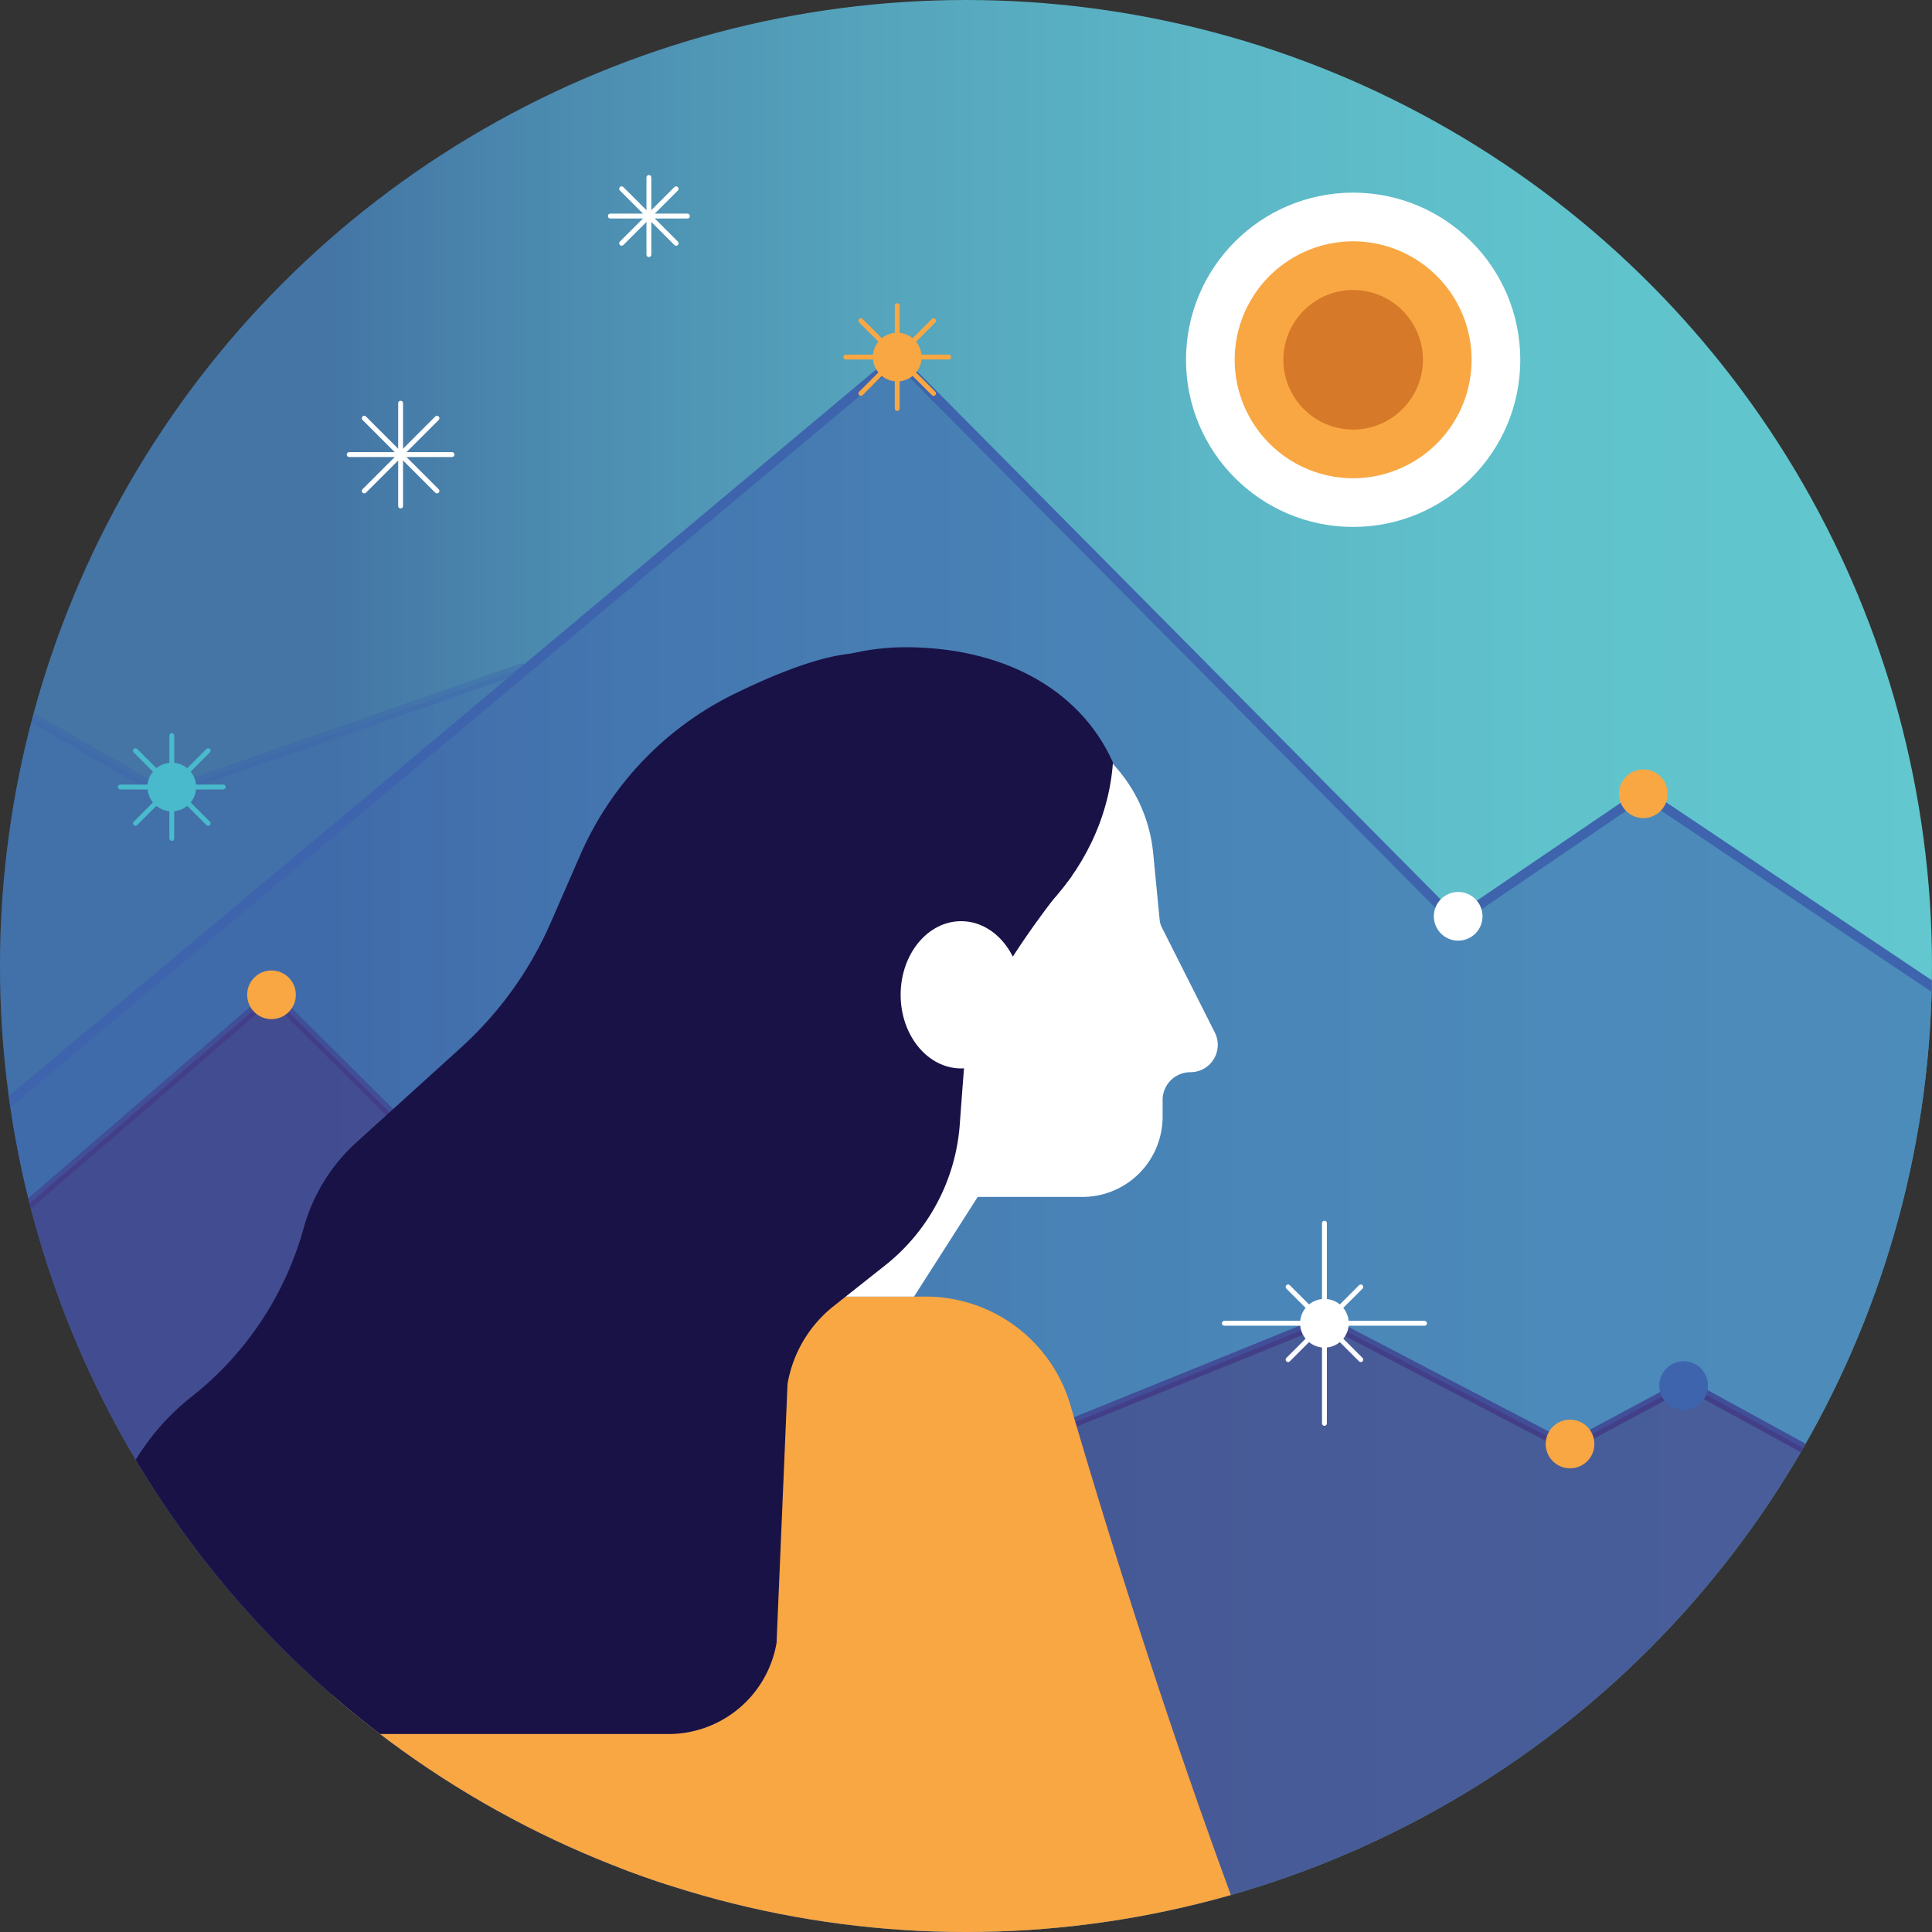 <svg xmlns="http://www.w3.org/2000/svg" xmlns:xlink="http://www.w3.org/1999/xlink" width="396.863" height="396.863" viewBox="0 0 396.863 396.863">
  <rect x="0" y="0" width="396.863" height="396.863" fill="#333333" stroke="none"/>
  <defs>
    <clipPath id="clip-path">
      <circle id="Ellipse_304" data-name="Ellipse 304" cx="198.432" cy="198.432" r="198.432" transform="translate(-1333.568 6223.761)" fill="none"/>
    </clipPath>
    <linearGradient id="linear-gradient" y1="0.5" x2="1" y2="0.5" gradientUnits="objectBoundingBox">
      <stop offset="0.171" stop-color="#4475a5"/>
      <stop offset="0.282" stop-color="#4b8aaf"/>
      <stop offset="0.453" stop-color="#55a4bc"/>
      <stop offset="0.629" stop-color="#5cb7c6"/>
      <stop offset="0.808" stop-color="#60c3cc"/>
      <stop offset="1" stop-color="#62c7ce"/>
    </linearGradient>
  </defs>
  <g id="Group_1793" data-name="Group 1793" transform="translate(6334 404.221)">
    <g id="Group_865" data-name="Group 865" transform="translate(-5000.433 -6627.981)" clip-path="url(#clip-path)">
      <g id="Group_864" data-name="Group 864">
        <circle id="Ellipse_291" data-name="Ellipse 291" cx="198.432" cy="198.432" r="198.432" transform="translate(-1333.568 6223.761)" fill="url(#linear-gradient)"/>
        <path id="Path_857" data-name="Path 857" d="M-1340.276,6482l62.48-53.892L-1167.276,6538l106-43,49.8,26,24.2-13,40,21.888" fill="none" stroke="#453078" stroke-linecap="round" stroke-linejoin="round" stroke-width="2"/>
        <circle id="Ellipse_292" data-name="Ellipse 292" cx="34.333" cy="34.333" r="34.333" transform="translate(-1089.943 6263.333)" fill="#fff"/>
        <path id="Path_858" data-name="Path 858" d="M-1055.609,6322a24.361,24.361,0,0,1-24.334-24.333,24.361,24.361,0,0,1,24.334-24.334,24.361,24.361,0,0,1,24.333,24.334A24.361,24.361,0,0,1-1055.609,6322Z" fill="#f9a743"/>
        <path id="Path_859" data-name="Path 859" d="M-1340.276,6457.333l191.014-160,114.653,115.652,38.667-26.319,68.667,46V6615.8h-413Z" fill="#3e64ae" opacity="0.6"/>
        <path id="Path_860" data-name="Path 860" d="M-1055.609,6312a14.35,14.35,0,0,1-14.334-14.333,14.35,14.35,0,0,1,14.334-14.334,14.35,14.35,0,0,1,14.333,14.334A14.35,14.35,0,0,1-1055.609,6312Z" fill="#d67928"/>
        <path id="Path_861" data-name="Path 861" d="M-1340.276,6457.333l191.014-160,114.653,115.652,38.667-26.319,68.667,46" fill="none" stroke="#3e64ae" stroke-linecap="round" stroke-linejoin="round" stroke-width="2"/>
        <path id="Path_862" data-name="Path 862" d="M-1360.276,6352l60.288,34.667,73.712-25.656" fill="none" stroke="#3e64ae" stroke-linecap="round" stroke-linejoin="round" stroke-width="2" opacity="0.4"/>
        <path id="Path_863" data-name="Path 863" d="M-1340.276,6482l62.48-53.892L-1167.276,6538l106-43,49.8,26,24.2-13,40,21.888v90.736h-393Z" fill="#453078" opacity="0.5"/>
        <circle id="Ellipse_293" data-name="Ellipse 293" cx="5" cy="5" r="5" transform="translate(-1282.797 6423.108)" fill="#f9a743"/>
        <circle id="Ellipse_294" data-name="Ellipse 294" cx="5" cy="5" r="5" transform="translate(-1154.263 6292.108)" fill="#f9a743"/>
        <circle id="Ellipse_295" data-name="Ellipse 295" cx="5" cy="5" r="5" transform="translate(-1039.034 6406.985)" fill="#fff"/>
        <circle id="Ellipse_296" data-name="Ellipse 296" cx="5" cy="5" r="5" transform="translate(-1001.002 6381.813)" fill="#f9a743"/>
        <path id="Path_864" data-name="Path 864" d="M-1360.276,6352l60.288,34.667,73.712-25.656-121.5,102.49Z" fill="#3e64ae" opacity="0.3"/>
        <circle id="Ellipse_297" data-name="Ellipse 297" cx="5" cy="5" r="5" transform="translate(-1303.276 6380.428)" fill="#49bacc"/>
        <circle id="Ellipse_298" data-name="Ellipse 298" cx="5" cy="5" r="5" transform="translate(-1016.058 6515.375)" fill="#f9a743"/>
        <circle id="Ellipse_299" data-name="Ellipse 299" cx="5" cy="5" r="5" transform="translate(-992.724 6503.375)" fill="#3e64ae"/>
        <circle id="Ellipse_300" data-name="Ellipse 300" cx="5" cy="5" r="5" transform="translate(-1066.506 6490.581)" fill="#fff"/>
        <g id="Group_855" data-name="Group 855">
          <line id="Line_254" data-name="Line 254" y1="41.125" transform="translate(-1061.506 6475.019)" fill="none" stroke="#fff" stroke-linecap="round" stroke-linejoin="round" stroke-width="1"/>
          <line id="Line_255" data-name="Line 255" x1="41.125" transform="translate(-1082.069 6495.581)" fill="none" stroke="#fff" stroke-linecap="round" stroke-linejoin="round" stroke-width="1"/>
          <g id="Group_854" data-name="Group 854">
            <line id="Line_256" data-name="Line 256" x1="14.938" y1="14.938" transform="translate(-1068.975 6488.112)" fill="none" stroke="#fff" stroke-linecap="round" stroke-linejoin="round" stroke-width="1"/>
            <line id="Line_257" data-name="Line 257" x1="14.938" y2="14.938" transform="translate(-1068.975 6488.112)" fill="none" stroke="#fff" stroke-linecap="round" stroke-linejoin="round" stroke-width="1"/>
          </g>
        </g>
        <g id="Group_857" data-name="Group 857">
          <line id="Line_258" data-name="Line 258" y1="21.125" transform="translate(-1149.263 6286.546)" fill="none" stroke="#f9a743" stroke-linecap="round" stroke-linejoin="round" stroke-width="1"/>
          <line id="Line_259" data-name="Line 259" x1="21.125" transform="translate(-1159.825 6297.108)" fill="none" stroke="#f9a743" stroke-linecap="round" stroke-linejoin="round" stroke-width="1"/>
          <g id="Group_856" data-name="Group 856">
            <line id="Line_260" data-name="Line 260" x1="14.938" y1="14.938" transform="translate(-1156.732 6289.64)" fill="none" stroke="#f9a743" stroke-linecap="round" stroke-linejoin="round" stroke-width="1"/>
            <line id="Line_261" data-name="Line 261" x1="14.938" y2="14.938" transform="translate(-1156.732 6289.64)" fill="none" stroke="#f9a743" stroke-linecap="round" stroke-linejoin="round" stroke-width="1"/>
          </g>
        </g>
        <g id="Group_859" data-name="Group 859">
          <line id="Line_262" data-name="Line 262" y1="21.125" transform="translate(-1298.276 6374.865)" fill="none" stroke="#49bacc" stroke-linecap="round" stroke-linejoin="round" stroke-width="1"/>
          <line id="Line_263" data-name="Line 263" x1="21.125" transform="translate(-1308.839 6385.428)" fill="none" stroke="#49bacc" stroke-linecap="round" stroke-linejoin="round" stroke-width="1"/>
          <g id="Group_858" data-name="Group 858">
            <line id="Line_264" data-name="Line 264" x1="14.938" y1="14.938" transform="translate(-1305.745 6377.959)" fill="none" stroke="#49bacc" stroke-linecap="round" stroke-linejoin="round" stroke-width="1"/>
            <line id="Line_265" data-name="Line 265" x1="14.938" y2="14.938" transform="translate(-1305.745 6377.959)" fill="none" stroke="#49bacc" stroke-linecap="round" stroke-linejoin="round" stroke-width="1"/>
          </g>
        </g>
        <g id="Group_861" data-name="Group 861">
          <line id="Line_266" data-name="Line 266" y1="21.125" transform="translate(-1251.276 6306.577)" fill="none" stroke="#fff" stroke-linecap="round" stroke-linejoin="round" stroke-width="1"/>
          <line id="Line_267" data-name="Line 267" x1="21.125" transform="translate(-1261.839 6317.14)" fill="none" stroke="#fff" stroke-linecap="round" stroke-linejoin="round" stroke-width="1"/>
          <g id="Group_860" data-name="Group 860">
            <line id="Line_268" data-name="Line 268" x1="14.938" y1="14.938" transform="translate(-1258.745 6309.671)" fill="none" stroke="#fff" stroke-linecap="round" stroke-linejoin="round" stroke-width="1"/>
            <line id="Line_269" data-name="Line 269" x1="14.938" y2="14.938" transform="translate(-1258.745 6309.671)" fill="none" stroke="#fff" stroke-linecap="round" stroke-linejoin="round" stroke-width="1"/>
          </g>
        </g>
        <g id="Group_863" data-name="Group 863">
          <line id="Line_271" data-name="Line 271" y1="15.844" transform="translate(-1200.276 6260.218)" fill="none" stroke="#fff" stroke-linecap="round" stroke-linejoin="round" stroke-width="1"/>
          <line id="Line_272" data-name="Line 272" x1="15.844" transform="translate(-1208.198 6268.14)" fill="none" stroke="#fff" stroke-linecap="round" stroke-linejoin="round" stroke-width="1"/>
          <g id="Group_862" data-name="Group 862">
            <line id="Line_273" data-name="Line 273" x1="11.203" y1="11.203" transform="translate(-1205.878 6262.539)" fill="none" stroke="#fff" stroke-linecap="round" stroke-linejoin="round" stroke-width="1"/>
            <line id="Line_274" data-name="Line 274" x1="11.203" y2="11.203" transform="translate(-1205.878 6262.539)" fill="none" stroke="#fff" stroke-linecap="round" stroke-linejoin="round" stroke-width="1"/>
          </g>
        </g>
      </g>
    </g>
    <g id="Group_875" data-name="Group 875" transform="translate(-5000.433 -6627.981)">
      <g id="Group_869" data-name="Group 869">
        <g id="Group_868" data-name="Group 868" clip-path="url(#clip-path)">
          <g id="Group_867" data-name="Group 867">
            <path id="Path_866" data-name="Path 866" d="M-1259.756,6531.888s-5.887,52.989-15.836,87.109a55.971,55.971,0,0,0,3.108,39.326l12.728,27.277h123.615Z" fill="#f9a743"/>
            <path id="Path_867" data-name="Path 867" d="M-1180.443,6490.1h37.029a30.951,30.951,0,0,1,29.713,22.266c15.668,53.548,58.025,188.128,99.024,229.128h-90.273l-88.625-116.09-66.181-93.517Z" fill="#f9a743"/>
            <path id="Path_868" data-name="Path 868" d="M-1130.19,6465.653l-15.619,24.448h-34.634l31.181-48.9Z" fill="#fff"/>
            <path id="Path_869" data-name="Path 869" d="M-1118.265,6369.575l10.085,8.118a31.189,31.189,0,0,1,11.486,21.273l1.34,13.75a4.389,4.389,0,0,0,.449,1.551l10.932,21.69a5.619,5.619,0,0,1-5.066,8.051h0a5.71,5.71,0,0,0-5.71,5.709v3.438a16.473,16.473,0,0,1-16.472,16.473h-31.108l-59.077-35.828Z" fill="#fff"/>
            <path id="Path_870" data-name="Path 870" d="M-1151.023,6424.142c-19.113,0-35.514-10.968-42.552-26.607,1.574-22.786,21.57-40.821,46.073-40.821,19.113,0,35.514,8,42.552,23.643C-1106.524,6403.143-1126.52,6424.142-1151.023,6424.142Z" fill="#191247"/>
            <path id="Path_871" data-name="Path 871" d="M-1293.368,6579.956h97.108a22.534,22.534,0,0,0,22.213-18.738l2.253-53.18a25.975,25.975,0,0,1,9.487-15.994l10.54-8.339a40.708,40.708,0,0,0,15.352-28.967c.267-3.662.561-7.6.866-11.506,1.132-14.485,22.091-39.442,22.091-39.442s-24.253-47.773-45.294-45.768c-6.533.623-15.205,3.983-24.059,8.32a66.33,66.33,0,0,0-31.554,33.034l-6.09,13.942a75.247,75.247,0,0,1-18.417,25.631l-21.495,19.486a37.029,37.029,0,0,0-10.821,17.577h0a66.764,66.764,0,0,1-22.949,34.6,48.646,48.646,0,0,0-13.462,16.475l-1.86,3.742c-2.086,4.2.966,49.123,5.653,49.123Z" fill="#191247"/>
            <ellipse id="Ellipse_305" data-name="Ellipse 305" cx="12.42" cy="15.123" rx="12.42" ry="15.123" transform="translate(-1148.561 6412.985)" fill="#fff"/>
          </g>
        </g>
      </g>
    </g>
  </g>
</svg>
